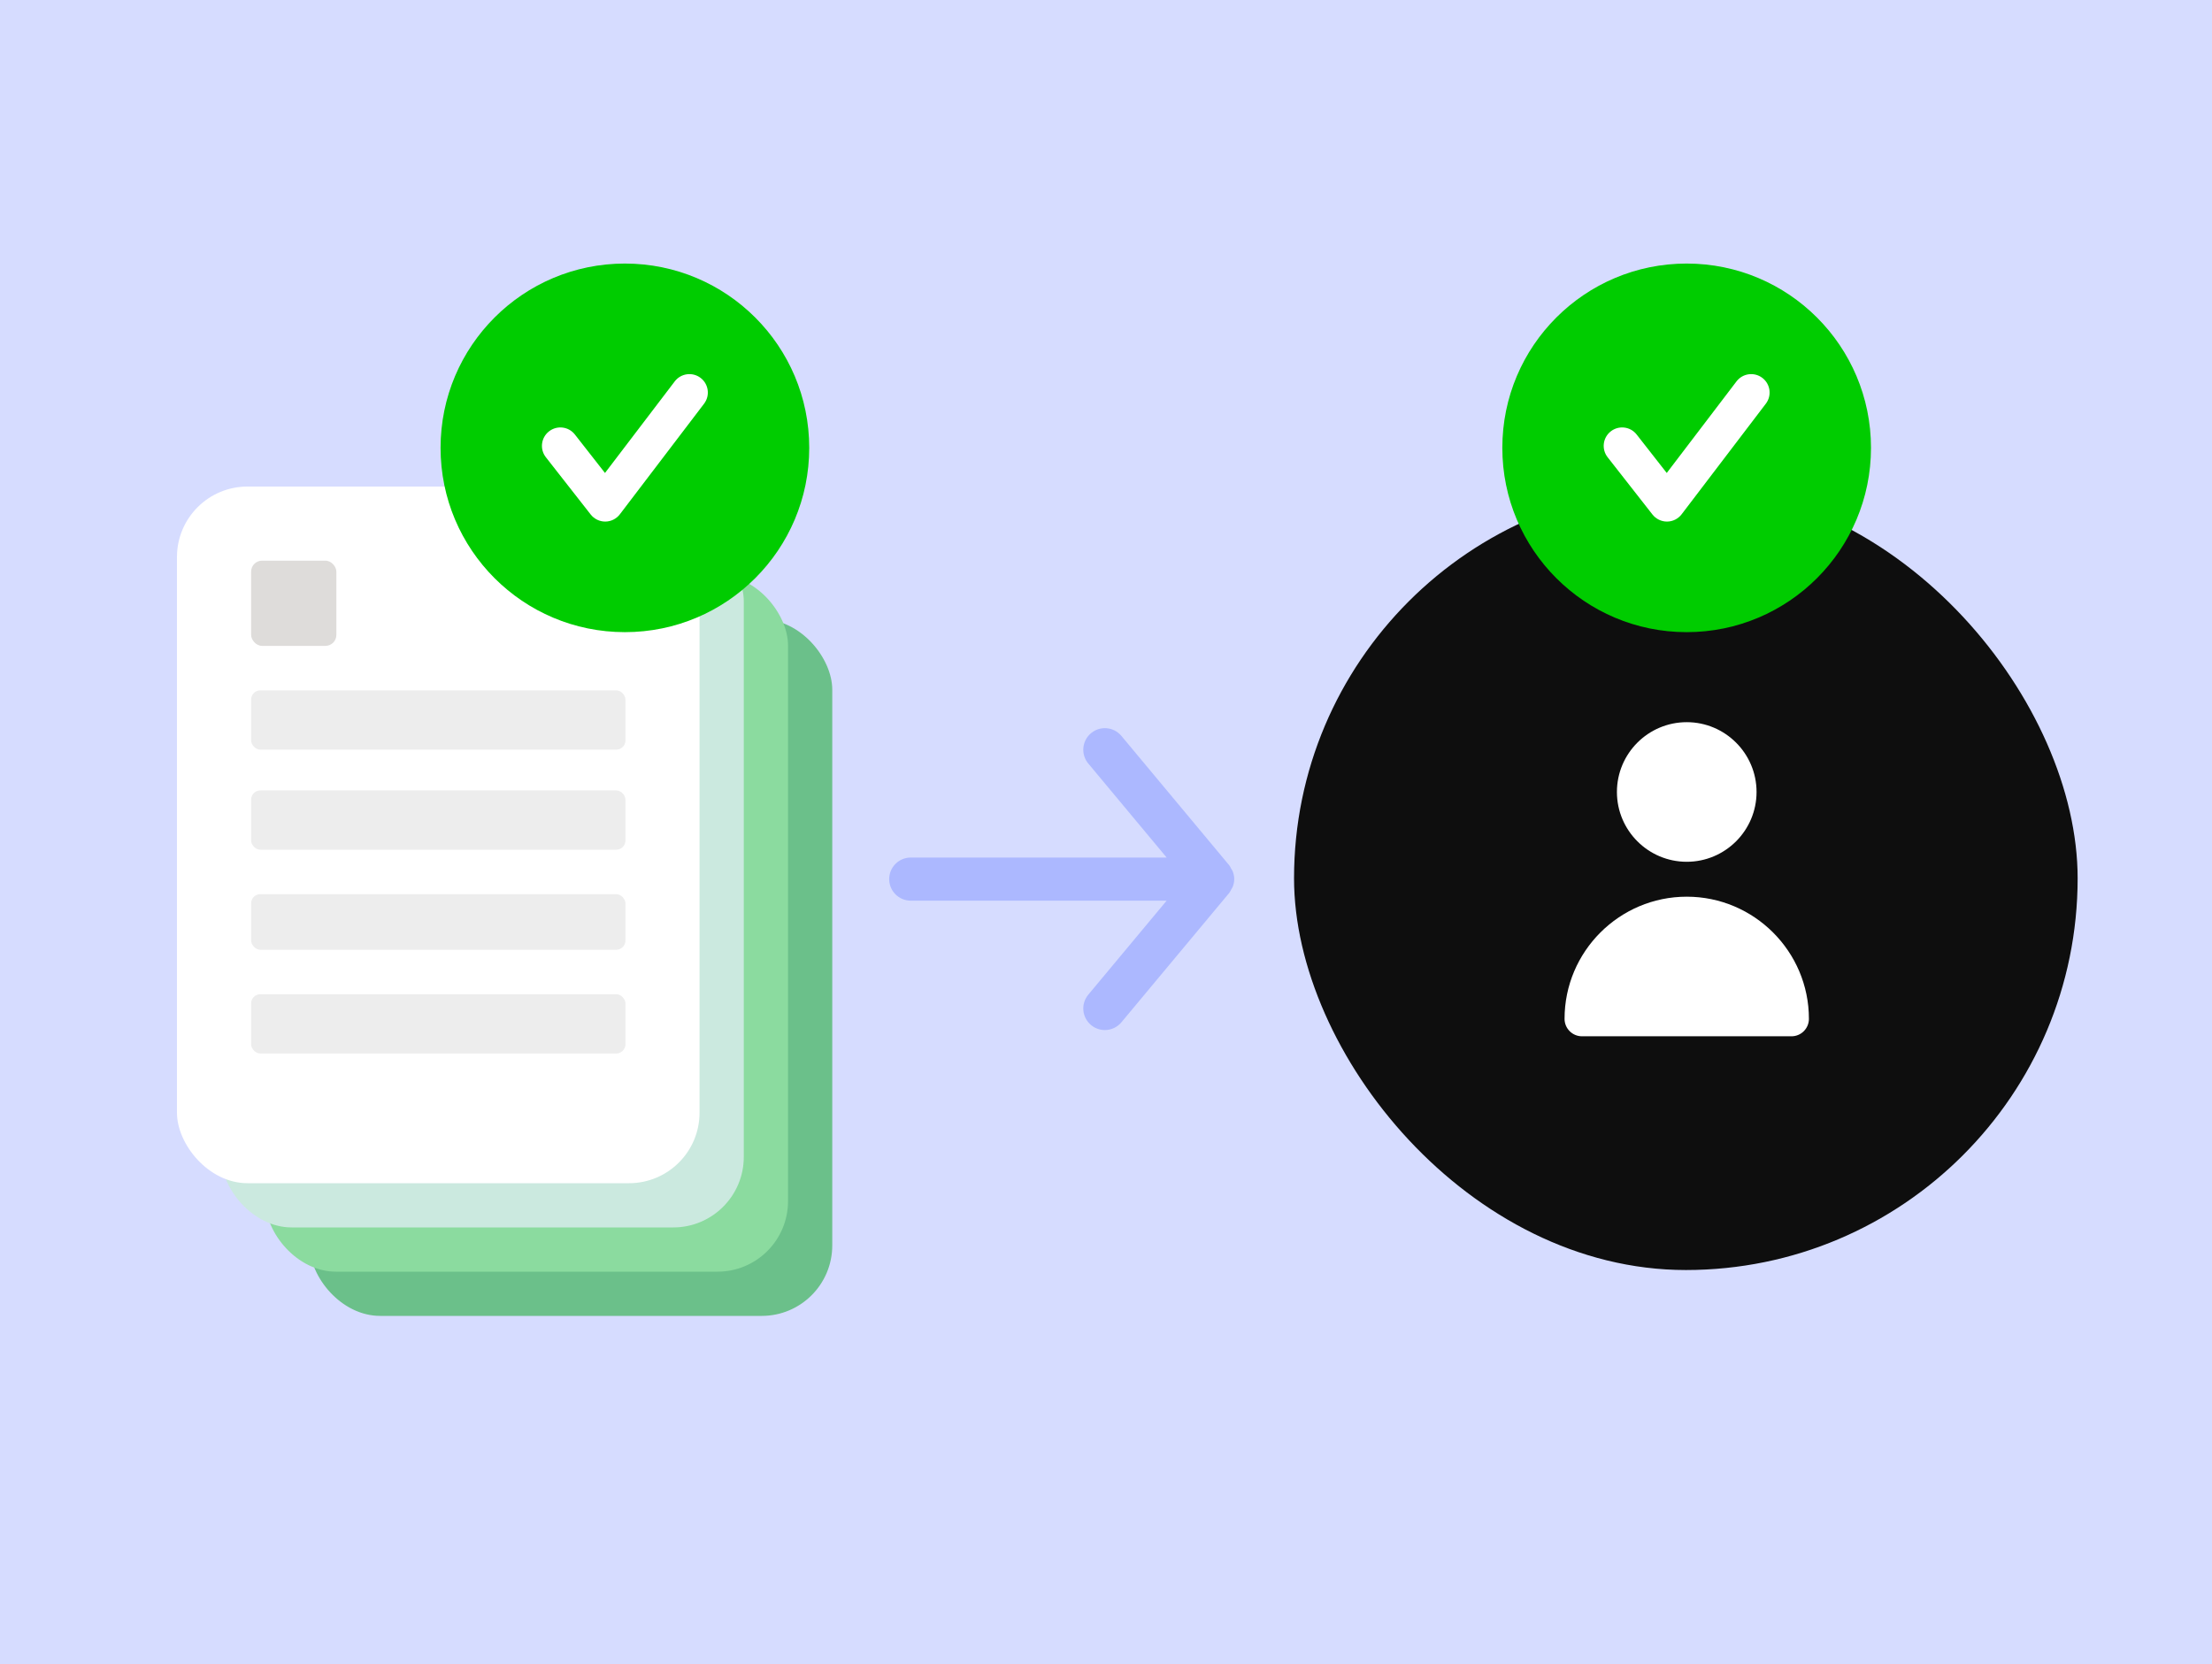 <svg width="400" height="301" viewBox="0 0 400 301" fill="none" xmlns="http://www.w3.org/2000/svg">
<rect width="400" height="301" fill="#D6DCFF"/>
<path d="M164.693 155.1H210.966L196.798 138.096C195.417 136.442 195.643 133.981 197.297 132.605C198.954 131.224 201.411 131.45 202.788 133.104L222.288 156.504C222.44 156.687 222.518 156.902 222.631 157.104C222.725 157.268 222.838 157.409 222.908 157.588C223.084 158.037 223.189 158.508 223.189 158.984L223.193 159L223.189 159.015C223.189 159.491 223.084 159.963 222.908 160.412C222.838 160.591 222.725 160.731 222.631 160.895C222.518 161.098 222.44 161.313 222.288 161.496L202.788 184.896C202.016 185.82 200.908 186.3 199.793 186.3C198.912 186.3 198.026 186.003 197.297 185.395C195.643 184.018 195.417 181.557 196.798 179.904L210.966 162.9H164.693C162.54 162.9 160.793 161.153 160.793 159C160.793 156.847 162.54 155.1 164.693 155.1Z" fill="#ACB8FF"/>
<rect x="234.004" y="88.004" width="141.7" height="141.7" rx="70.85" fill="#0E0E0E"/>
<path d="M305.016 162.18C317.195 162.18 327.109 172.09 327.109 184.273C327.109 186.015 325.698 187.429 323.953 187.429H286.078C284.333 187.429 282.922 186.015 282.922 184.273C282.922 172.09 292.836 162.18 305.016 162.18ZM305.016 130.617C311.978 130.617 317.64 136.279 317.64 143.242C317.64 150.205 311.978 155.867 305.016 155.867C298.053 155.867 292.391 150.205 292.391 143.242C292.391 136.279 298.053 130.617 305.016 130.617Z" fill="white"/>
<circle cx="307.221" cy="81.001" r="26.667" fill="white"/>
<path d="M319.318 73.017L304.091 93.017C303.465 93.84 302.495 94.327 301.461 94.334H301.438C300.415 94.334 299.448 93.86 298.815 93.054L290.708 82.697C289.575 81.25 289.828 79.154 291.278 78.02C292.725 76.884 294.825 77.137 295.958 78.59L301.401 85.544L314.015 68.98C315.128 67.517 317.218 67.23 318.688 68.347C320.151 69.464 320.435 71.554 319.318 73.017ZM305.001 47.667C286.591 47.667 271.668 62.59 271.668 81C271.668 99.407 286.591 114.334 305.001 114.334C323.411 114.334 338.335 99.407 338.335 81C338.335 62.59 323.411 47.667 305.001 47.667Z" fill="#00CC00"/>
<g opacity="0.5">
<rect x="56" y="112" width="94.5" height="126" rx="12.752" fill="#00A416"/>
<rect x="69.41" y="125.403" width="15.415" height="15.415" rx="1.986" fill="#00CC00"/>
<rect x="69.41" y="148.863" width="67.692" height="10.723" rx="1.667" fill="#00CC00"/>
<rect x="69.41" y="166.958" width="67.692" height="10.723" rx="1.667" fill="#00CC00"/>
<rect x="69.41" y="185.724" width="67.692" height="10.053" rx="1.667" fill="#00CC00"/>
<rect x="69.41" y="203.819" width="67.692" height="10.723" rx="1.667" fill="#00CC00"/>
<rect x="48" y="104" width="94.5" height="126" rx="12.752" fill="#40D940"/>
<rect x="61.41" y="117.403" width="15.415" height="15.415" rx="1.986" fill="#40D940"/>
<rect x="61.41" y="140.863" width="67.692" height="10.723" rx="1.667" fill="#40D940"/>
<rect x="61.41" y="158.958" width="67.692" height="10.723" rx="1.667" fill="#40D940"/>
<rect x="61.41" y="177.724" width="67.692" height="10.053" rx="1.667" fill="#40D940"/>
<rect x="61.41" y="195.819" width="67.692" height="10.723" rx="1.667" fill="#40D940"/>
<rect x="40" y="96" width="94.5" height="126" rx="12.752" fill="#BFF6BF"/>
<rect x="53.41" y="109.403" width="15.415" height="15.415" rx="1.986" fill="#66EB66"/>
<rect x="53.41" y="132.863" width="67.692" height="10.723" rx="1.667" fill="#66EB66"/>
<rect x="53.41" y="150.958" width="67.692" height="10.723" rx="1.667" fill="#66EB66"/>
<rect x="53.41" y="169.724" width="67.692" height="10.053" rx="1.667" fill="#66EB66"/>
<rect x="53.41" y="187.819" width="67.692" height="10.723" rx="1.667" fill="#66EB66"/>
</g>
<rect x="32" y="88" width="94.5" height="126" rx="12.752" fill="white"/>
<rect x="45.41" y="101.403" width="15.415" height="15.415" rx="1.986" fill="#DEDCDA"/>
<rect x="45.41" y="124.863" width="67.692" height="10.723" rx="1.667" fill="#EDEDED"/>
<rect x="45.41" y="142.958" width="67.692" height="10.723" rx="1.667" fill="#EDEDED"/>
<rect x="45.41" y="161.723" width="67.692" height="10.053" rx="1.667" fill="#EDEDED"/>
<rect x="45.41" y="179.819" width="67.692" height="10.723" rx="1.667" fill="#EDEDED"/>
<circle cx="115.221" cy="81.001" r="26.667" fill="white"/>
<path d="M127.318 73.017L112.091 93.017C111.465 93.84 110.495 94.327 109.461 94.334H109.438C108.415 94.334 107.448 93.86 106.815 93.054L98.708 82.697C97.575 81.25 97.828 79.154 99.278 78.02C100.725 76.884 102.825 77.137 103.958 78.59L109.401 85.544L122.015 68.98C123.128 67.517 125.218 67.23 126.688 68.347C128.151 69.464 128.435 71.554 127.318 73.017ZM113.001 47.667C94.591 47.667 79.668 62.59 79.668 81C79.668 99.407 94.591 114.334 113.001 114.334C131.411 114.334 146.335 99.407 146.335 81C146.335 62.59 131.411 47.667 113.001 47.667Z" fill="#00CC00"/>
</svg>
